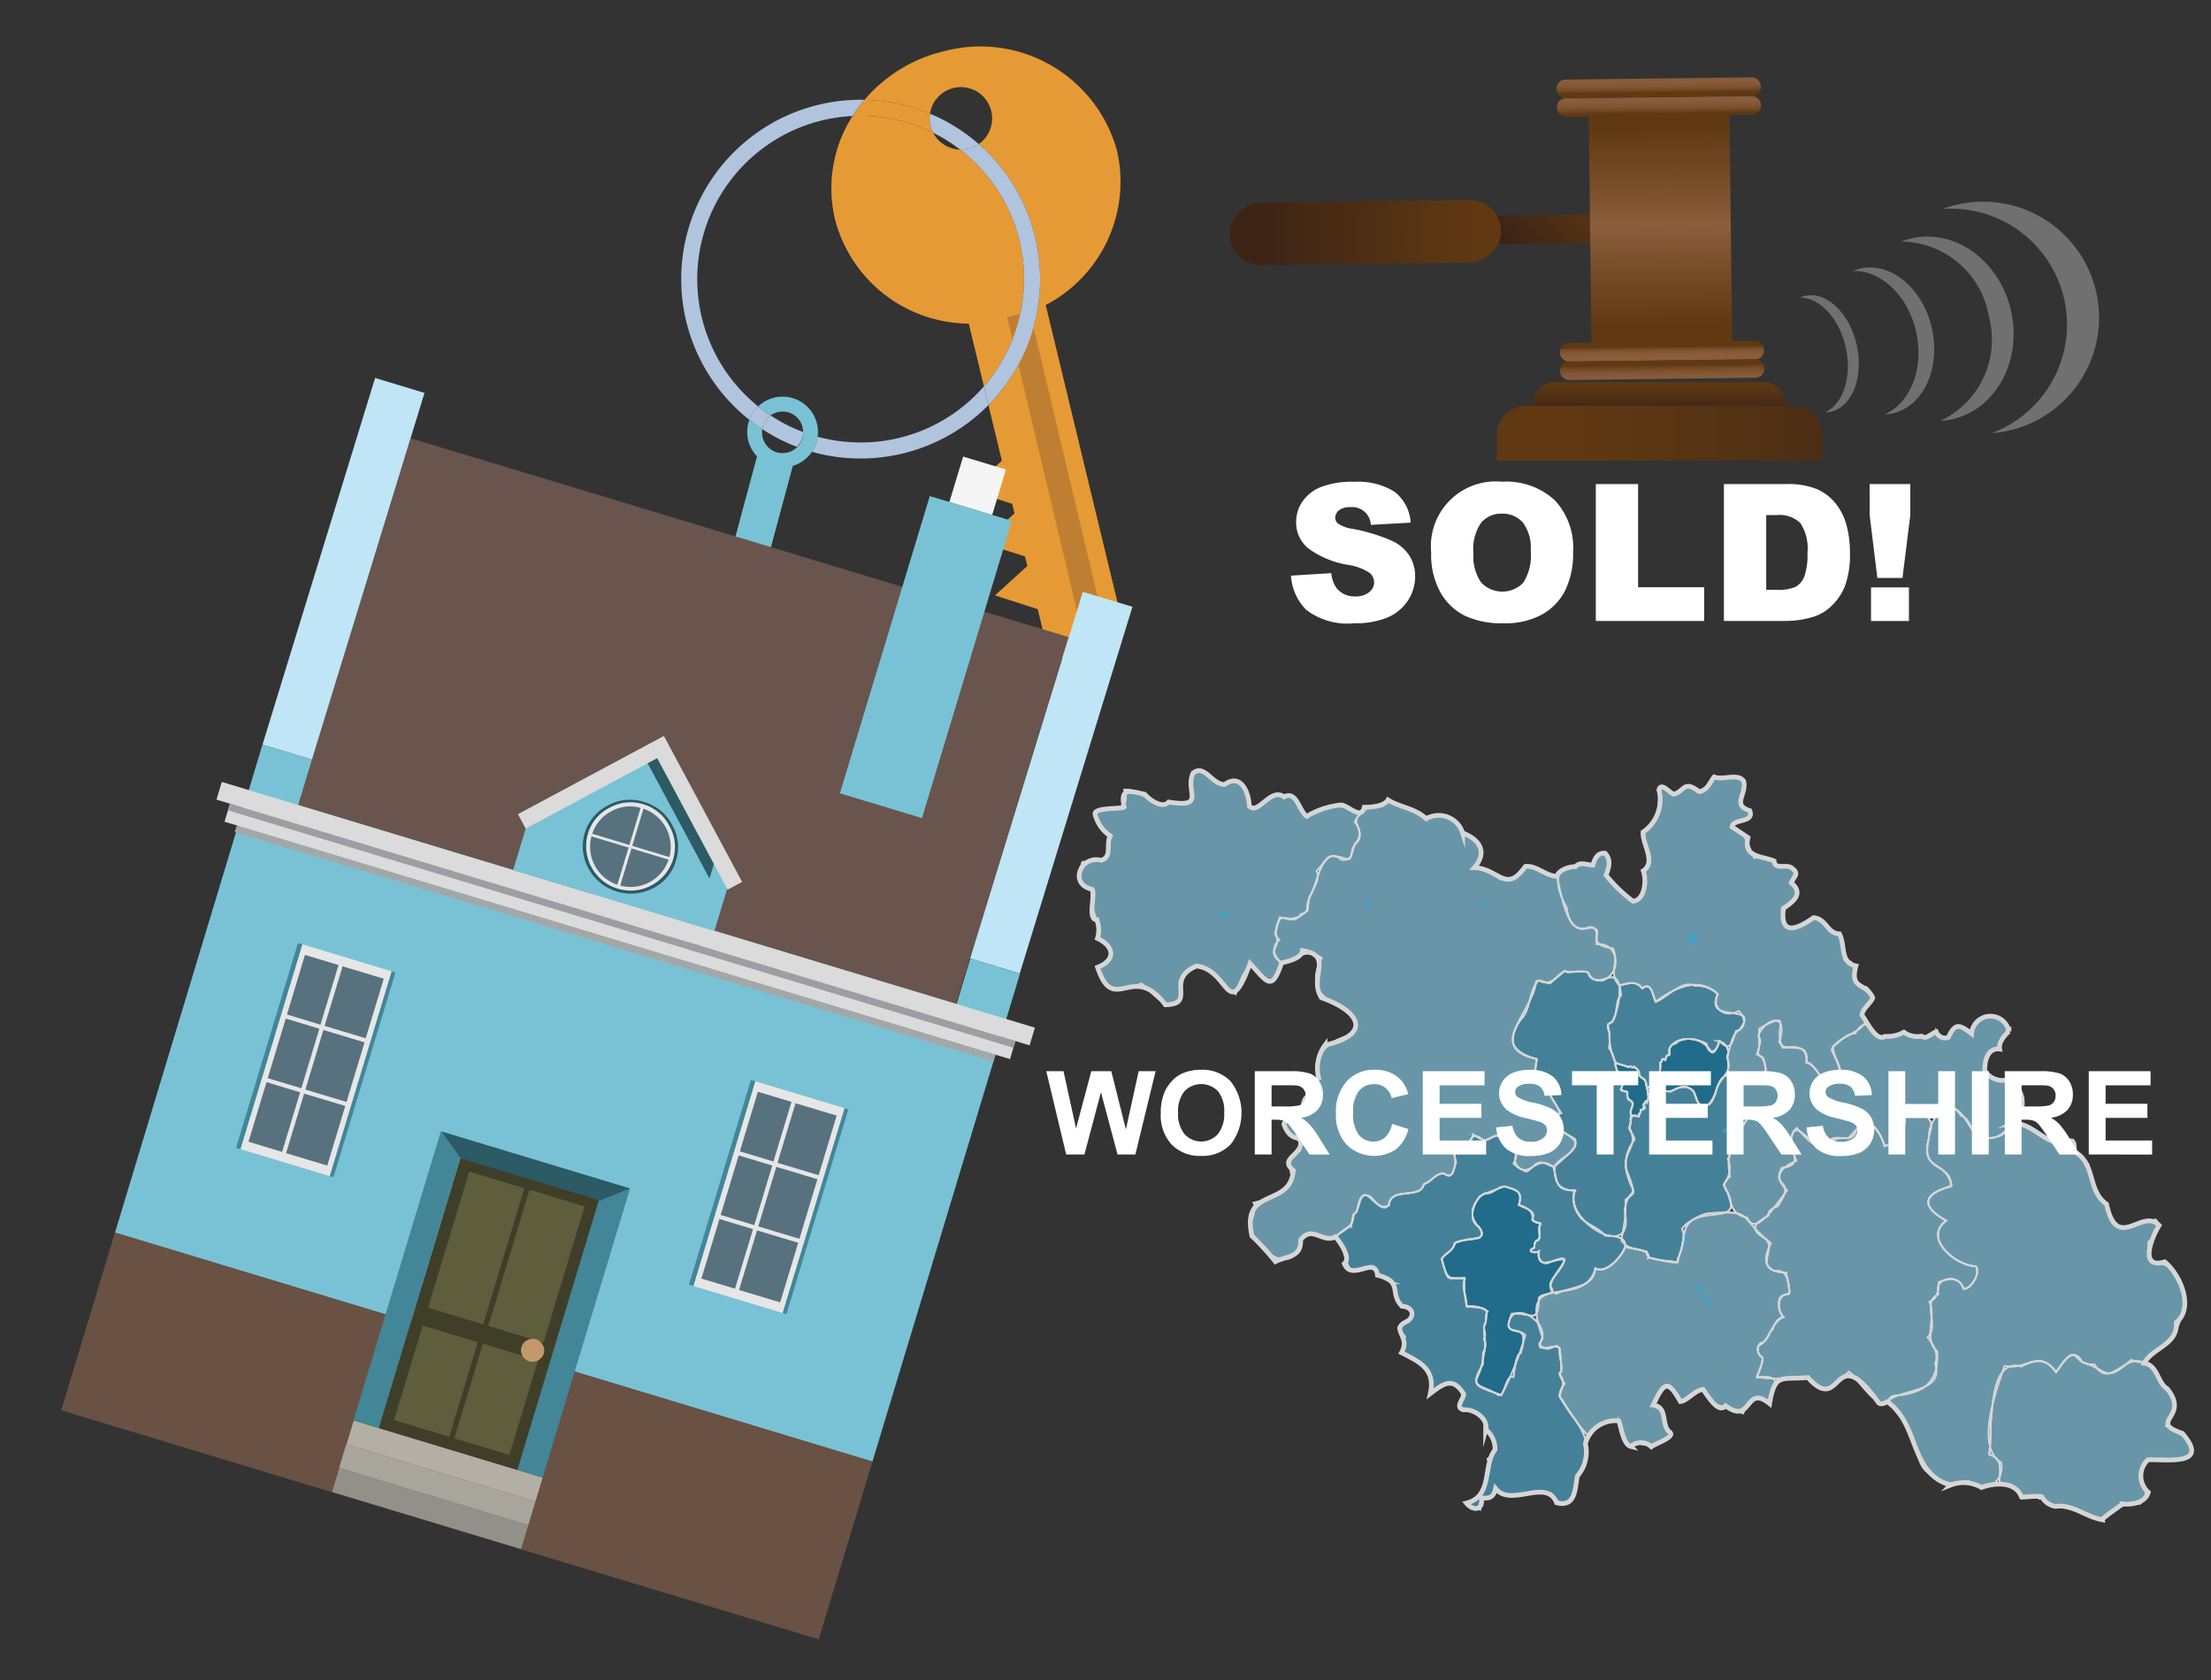 <svg xmlns="http://www.w3.org/2000/svg" xmlns:xlink="http://www.w3.org/1999/xlink" width="125" height="95" viewBox="0 0 125 95"><rect x="0" y="0" width="125" height="95" fill="#333333" stroke="none"/><defs><style>.cls-1{opacity:0.8;}.cls-2{fill:#1b7aa0;}.cls-2,.cls-3,.cls-4,.cls-6,.cls-7{stroke:#fff;stroke-miterlimit:10;}.cls-2,.cls-3,.cls-4,.cls-6{stroke-width:0.096px;}.cls-3{fill:#4995b3;}.cls-4{fill:#76afc6;}.cls-5{fill:#42beee;}.cls-12,.cls-6,.cls-7{fill:none;}.cls-7{stroke-width:0.266px;}.cls-8{isolation:isolate;}.cls-42,.cls-9{fill:#fff;}.cls-10{fill:#e69a35;}.cls-11{fill:#b0c4de;}.cls-13{fill:#79c2d5;}.cls-14{fill:#bf7f32;}.cls-15{fill:#69554e;}.cls-16{fill:#bfe5f6;}.cls-17{fill:#695143;}.cls-18{fill:#f5f5f5;}.cls-19{fill:#428698;}.cls-20{fill:#e6e6e6;}.cls-21{fill:#58717f;}.cls-22{fill:#b3afa4;}.cls-23{fill:#a8a69c;}.cls-24{fill:#929189;}.cls-25{fill:#3f3e28;}.cls-26{fill:#5e5e3c;}.cls-27{fill:#c3996b;}.cls-28{fill:#2c5a65;}.cls-29{fill:#dadbda;}.cls-30{fill:#a4a7a8;}.cls-31{fill:#9c9fa1;}.cls-32{fill:url(#linear-gradient);}.cls-33,.cls-39,.cls-40,.cls-42{fill-rule:evenodd;}.cls-33{fill:url(#linear-gradient-2);}.cls-34{fill:url(#linear-gradient-3);}.cls-35{fill:url(#linear-gradient-4);}.cls-36{fill:url(#linear-gradient-5);}.cls-37{fill:url(#linear-gradient-6);}.cls-38{fill:url(#linear-gradient-7);}.cls-39{fill:url(#linear-gradient-8);}.cls-40{fill:url(#linear-gradient-9);}.cls-41{opacity:0.3;}</style><linearGradient id="linear-gradient" x1="1145.588" y1="-2569.509" x2="1145.588" y2="-2557.286" gradientTransform="translate(-1068.403 2576.361)" gradientUnits="userSpaceOnUse"><stop offset="0" stop-color="#603913"/><stop offset="0.791" stop-color="#442915"/><stop offset="1" stop-color="#3c2415"/></linearGradient><linearGradient id="linear-gradient-2" x1="817.775" y1="971.544" x2="817.775" y2="976.836" gradientTransform="translate(184.008 -1255.469) rotate(44.312)" xlink:href="#linear-gradient"/><linearGradient id="linear-gradient-3" x1="-1567.726" y1="3004.03" x2="-1567.726" y2="3015.048" gradientTransform="translate(1423.377 -2996.758) scale(0.848 1)" gradientUnits="userSpaceOnUse"><stop offset="0" stop-color="#603913"/><stop offset="0.333" stop-color="#7c512d"/><stop offset="0.495" stop-color="#8b5e3c"/><stop offset="1" stop-color="#603913"/></linearGradient><linearGradient id="linear-gradient-4" x1="1137.546" y1="-2161.496" x2="1139.025" y2="-2161.496" gradientTransform="matrix(0, 1, -0.848, 0, -1739.254, -1132.646)" gradientUnits="userSpaceOnUse"><stop offset="0" stop-color="#8b5e3c"/><stop offset="0.513" stop-color="#895c3a"/><stop offset="0.712" stop-color="#825634"/><stop offset="0.856" stop-color="#764c28"/><stop offset="0.974" stop-color="#653d18"/><stop offset="1" stop-color="#603913"/></linearGradient><linearGradient id="linear-gradient-5" x1="1136.623" y1="-2161.496" x2="1137.856" y2="-2161.496" gradientTransform="matrix(0, 1, -0.848, 0, -1739.267, -1132.646)" xlink:href="#linear-gradient-4"/><linearGradient id="linear-gradient-6" x1="1153.183" y1="-2161.496" x2="1152.233" y2="-2161.496" gradientTransform="matrix(0, 1, -0.848, 0, -1739.088, -1132.647)" xlink:href="#linear-gradient-4"/><linearGradient id="linear-gradient-7" x1="1154.772" y1="-2161.496" x2="1153.28" y2="-2161.496" gradientTransform="matrix(0, 1, -0.848, 0, -1739.075, -1132.648)" xlink:href="#linear-gradient-4"/><linearGradient id="linear-gradient-8" x1="93.826" y1="23.419" x2="93.826" y2="21.643" gradientUnits="userSpaceOnUse"><stop offset="0" stop-color="#3c2415"/><stop offset="1" stop-color="#603913"/></linearGradient><linearGradient id="linear-gradient-9" x1="115.343" y1="24.494" x2="89.023" y2="24.494" xlink:href="#linear-gradient-8"/></defs><g id="Layer_1" data-name="Layer 1"><g class="cls-1"><g id="districtpaths"><path id="WR-01_districtpath" data-name="WR-01 districtpath" class="cls-2" d="M92.1,60.35c.131-.2.116.149.273-.041.194.2.256.1.3.454a.554.554,0,0,0,.323.285,3.987,3.987,0,0,1,.168.811.585.585,0,0,1-.037.437c-.15-.1-.094.135-.238.154a.442.442,0,0,1,.089.24c-.082-.033-.087-.03-.1.064-.151-.02-.105.111-.16.215-.115-.01-.01.147-.062.154-.715,0-.436-.242-.337-.723-.159-.2-.416-.32-.307-.623-.773-.225.031-.328-.431-.835C91.233,59.977,91.089,60.01,92.1,60.35Z"/><path id="WR-02_districtpath" data-name="WR-02 districtpath" class="cls-3" d="M92.176,63.247a.651.651,0,0,1-.062.507c0,.237.329.489.294.7a2.359,2.359,0,0,0-.5,1.566c.841,2.12.177.863-.062,2.451.7,3.051-3.553.548-2.8-1.13-.969-.05-1.187-.5-1.151-1.388,1.846-1.586,1.313-1.263-.36-2.569,1.363-.438-.005-1.029,0-1.874-.737-.545-.89-.6-.642-1.613-1.394-.394-1.788-1.022-.912-2.251.584-.542.434-1.733,1.028-2.218.525.4,1.091-.216,1.448-.541.244.2,1.09-.074,1.348.12.57,1.219,1.664-.859,1.849,1.288-.43.341-.064,1.384-.75,1.627a3.674,3.674,0,0,1,.066,1.353c.327.368.314.919.476,1.35.164.28.425.655.185.953,0,.17.29.071.348.161.059.11-.009.325.09.45.378.1.2.38.126.609C92.156,62.935,92.273,63.112,92.176,63.247Z"/><path id="WR-03_districtpath" data-name="WR-03 districtpath" class="cls-3" d="M91,58.387c-.13-.235-.2-.514.145-.584a4.45,4.45,0,0,0,.418-2.067c.454-.134.961-.3,1.282.154.555-.413.591.447.77.758.609-.216,1.487-1.277,2.183-.909a1.8,1.8,0,0,1,1.323.469c-.4.861.447,1.369,1.178.958.388.354.458,1-.151,1.135-.2.58-.264,1.261-.938.578-.086.552-.642.9-.723.147-.732-.389-1.819-.441-2.14.357.187.327-.167.221-.2.563-.27-.182-.092.071-.293.148.106.439-.171.74-.28,1.089-.005.253-.607.445-.5.08-.063-.241-.231-.307-.4-.444.016-.312-.127-.354-.3-.51-.191.179-.1-.139-.305.042-.217-.129-.484-.117-.726-.262A3.247,3.247,0,0,1,91,58.387Z"/><path id="WR-04_districtpath" data-name="WR-04 districtpath" class="cls-2" d="M97.648,59.832c.41.857-.613,1.2-.643,2-.242.362-.446,1-.979.577-.168-.3-.164-.707-.5-.858-.417-.244-.718.041-1.089.16-.219-.011-.449-.024-.678-.045.015.224-.279.175-.418.166-.171-.045-.235.067-.163-.2-.17-.177.047-.153.172-.21.276-.064.263-.5.422-.7.1-.066.117-.549.078-.624.2-.078.024-.328.293-.148.087-.136.009-.309.235-.289.007-.246-.031-.516.247-.62a1.432,1.432,0,0,1,2.132.468c.252.074.368-.487.447-.626A.684.684,0,0,1,97.648,59.832Z"/><path id="WR-05_districtpath" data-name="WR-05 districtpath" class="cls-3" d="M92.98,62.579c-.039-.083-.152-.116-.015-.173.077-.052.03-.2.165-.11a.58.58,0,0,0,.037-.437c.215-.1.365.047.581-.067.026-.265.509-.03.722-.077.378-.218.867-.415,1.257-.026.15.244.158.665.458.8.923.334.672-1.5,1.444-1.678,1.131.176.148,1.24.887,1.574-.121.342-.1.7.276.847-.12.382-.942,1.019-.777,1.366a2.965,2.965,0,0,0-.2,1.935c-.367.268-.439.554-.124.9.838,2-1.488.594-2.6,2.06.294.568-.161,1.39-.258,1.912-.234-.165-1.924-.035-1.723-.624-.456-.136-1.409-.16-1.432-.8a7.835,7.835,0,0,0,.224-2.132c.144-.139.506-.3.443-.551-1.17-2.357.5-2.161-.233-3.54.154-.357-.04-.835.539-.631-.015-.111.136-.217.1-.355.084.005.15-.023.147-.114C93.046,62.755,92.916,62.624,92.98,62.579Z"/><path id="WR-06_districtpath" data-name="WR-06 districtpath" class="cls-4" d="M82.285,65.688c-.019.3-.146,1.089-.651.671-.471-.018-.7.471-1.137.6-.165.907-1.885.11-1.978,1.2-.864.527-1.42-1.818-1.81.366-.251.07-.277.66-.319.854-.24-.018-.719.42-.886.562-.73.385-1.322-.676-1.967.168-.259,1.874-2.029,1.029-2.641-.2-.636-.233.289-1.49-.021-1.891,3.842-.982.977-2.006,2.623-2.945.3-.92-1.141-.778-.828-1.689.385-.156,1.209-.141.9-.754.446-.544.3-1.333.988-1.657-.443-1.425.7-2.194,1.931-2.469,1.007-2.039-3.266-1.222-1.769-4.326-.9-.641-1.357.069-2.258.278-.467-.394-.62-.847-.142-1.32-.387-.188-.026-.989.023-1.269.444.06.912.34,1.2-.187.579-.034.323-.791.54-1.057.408-.649.656-2.924,1.747-2.009.662.084.573-.447.785-.933.419-.171.269-.915-.026-1.185a1.472,1.472,0,0,1,1.6-.926c.2-.654,1.107.163,1.6.152.655.743,1.215.393,1.995.371A2.987,2.987,0,0,1,82.7,47.1c.979.407,1.412,1.06.661,1.964.41.095,1.194.108,1.376.6.26.209.615-.086.9.044.184-.206.573-.884.957-.732a3.972,3.972,0,0,0,1.432.58c.206.758.515,3.185,1.551,2.953.765-.339.725.345.689.882,1.294-.124,1.463,1.7.306,2.063-.342,0-.7-.073-.775-.443-.134-.142-1.034-.035-1.209-.04-.113-.277-.876.617-.977.64-.167-.011-.638-.274-.769-.092-.208,1.744-2.855,3.746.024,4.358.039.448-.408,1.377.42,1.349a16.765,16.765,0,0,0,.979,1.721c-1.453.453.182,1.084.774,1.457.271.765-.892,1.03-1.151,1.553-.2.068-.62-.311-.888-.2-.249.027-.532.519-.745.493-.643-.282-.7-.549-.509-1.18-1.76-1.894-1.06.141-2.465-.927C82.966,65.575,81.974,64.165,82.285,65.688Z"/><path id="WR-07_districtpath" data-name="WR-07 districtpath" class="cls-4" d="M110.108,62.563c-1.2,1.372-1.116.034-2.476.3a1.578,1.578,0,0,1-1.085,1.947c-.5-1.475-1.073-1.679-2.034-.438-1.71-.167-1.152,1.45-2.93-.583-.544.447-.248,1.324-.012,1.853-.861.36-1.382.858-.527,1.673-.422.473-1.773,2.761-2.263,1.545-1.114-.2-.8-1.082-1.345-1.859a1.44,1.44,0,0,0,.25-1.468c.293-.49.175-1.173.6-1.512.188-.348.787-.847.138-1.063.183-.627-.455-1.023-.109-1.778,1.155.309,1.825-.126,1.343-1.389-.672-.156.131-.832-.262-1.221.43-1.023,1.751-1.392,1.2.359.406.731,1.7-.23,1.543,1.147.334-.042.822.871.982,1.076,1.616-.045.51-1.165.5-1.984.407-.234.732-.747,1.251-.721.577-.954.867-.375,1.375.254.43-.164,1-.047,1.395-.337a1.315,1.315,0,0,0,1.005.226c.191.211.655-.165.827-.245a.546.546,0,0,0,.682.321c.344-.828.693-.724,1.313-.215.131-.7.755-1.376,1.482-.842,1.121.351.127,1.019.106,1.706-.745-.11-.984.963-.7,1.465.83.371,2.191.488,2.033,1.776-.592.774-1.011,1.92-2.125,1.806C111.279,64.336,111.216,62.648,110.108,62.563Z"/><path id="WR-08_districtpath" data-name="WR-08 districtpath" class="cls-4" d="M94,78.454c-.12.394-.952,1.137-.054,1.221.2.461.08,1.139.578,1.449a1.911,1.911,0,0,1-1.974.47c-.718.664-.889-.834-1.035-1.246a1.749,1.749,0,0,0-1.713.87,14.316,14.316,0,0,1-1.648-2.272c.156-.454.364-.844-.006-1.257.334-.35-.1-.995.047-1.417-.254-.424-1.637.492-.981-.615-1.532-4.1,2.28-1.455,2.986-3.938.6.356,1.524-.689,1.68-1.223.255.142,1.463.106,1.309.632.071-.06,1.941.534,1.652.079.64-1.333-.107-2.053,1.684-2.589,2.731-.218,1.7.187,3.6,1.677-.279.6-.541,1.245.217,1.576.77-.125.757.7.837,1.235-.147.126-.487.11-.568.324a1.135,1.135,0,0,0,.218,1.045c-.335.045-.52.417-.6.7-.253.108-.286.754-.674.753a.5.5,0,0,0,.041.793c.21.092-.257,1.021-.266,1.148,1.534-.142.984.48.714,1.51-.732-.626-1.162-.234-1.5.542-.8-.41-1.691-.239-2.166-1.159-.13-.437-.972.214-1.1.462C94.629,79.582,94.616,77.787,94,78.454Z"/><path id="WR-09_districtpath" data-name="WR-09 districtpath" class="cls-4" d="M89.07,49.012c.291-.306.643-.1,1-.093.111-.328.249-.745.689-.67.363.409.2.794.049,1.242a8.255,8.255,0,0,0,1.528,1.473c.667-.064.768-1.177.578-1.721.748-.507-.063-1.5-.015-2.189,1.067-.443.763-1.7,1.029-2.562,1.383,1.056.862-.663,2.126.268.48-.014.639-.577.865-.827.512.226,1.5-.317,1.708.372-.024.739-.607,1.2.3,1.534.288.727-.969.436-1,.923.851.3.861,1.093,1.256,1.756.4-.107,1.143-.075,1.23.449,1.948-.026.424.689,1.219,1.448.093.4-.479.7-.754.878-.386,1.58.736,1.3,1.649.594.37.094.859.317.895.767.827-.014.83.993.843,1.611,1.134.109.1,1.742,1.258,1.555.875.832-.641,1.13-.05,1.962-.438.745-1.561.809-1.91,1.573.052.283.832,1.367.315,1.6-.97.6-1.024-.668-1.749-.88.05-.972-.6-.883-1.34-.834-.576-1.012.662-2.223-1.315-1.081-.1.48.1.969-.14,1.462.434.095.5.735.488,1.1-.339,1-1.477.462-2.2.088a2.011,2.011,0,0,0,.019-1.077c.139-.36.3-1.352.687-1.475,1.281-1.693-2-.217-1.218-2.053-1.123-1.033-2.461-.317-3.506.44-.164-.325-.227-1.163-.77-.758-.312-.457-.836-.293-1.282-.154-.661-.75.008-1.159-.359-2.094-1.78-.294-.3-1-1.228-1.189-.906.252-1.281-.249-1.391-1.112C88.119,50.516,87.558,48.939,89.07,49.012Z"/><path id="WR-10_districtpath" data-name="WR-10 districtpath" class="cls-4" d="M100.992,71.979c-2.143-.138-.328-1.433-1.291-2-.884-.565-.39-.85.289-1.244-.074-.28.294-.444.507-.523,1.128-1.635-.375-.948.236-2.169,1.438-.157.217-1.155.641-2.008.369-.706,1.739,1.885,2.117.419.272-.283,1.088.111,1.343-.3.543-1.357,1.481-.235,1.714.662a1.576,1.576,0,0,0,1.084-1.947c.55-.137,1.606.093,1.564.888-.8,2.783.693,1.546,1.15,3.286-1.515.5-1.885,1.088-.313,1.985-1.339.99.558,2.564,1.674,2.575.308.4-.324,1.358-.7,1.271-.229-.886-1.734-.656-1.409.314-.991.431.092,1.769-.617,2.437.3.34.671.994.425,1.464.548,1.731-1.987,1.414-2.709,2.183-.463.618-1.849-1.565-2.171-1.7-.837.75-1.395,1.606-2.317.338a14.386,14.386,0,0,1-2.879-.031c.046-.165.446-1.029.266-1.148-.221-.1-.222-.414-.2-.623.726-.328.716-1.354,1.438-1.624-.362-.315-.409-1.286.248-1.3C101.318,73.195,100.961,72.052,100.992,71.979Z"/><path id="WR-11_districtpath" data-name="WR-11 districtpath" class="cls-4" d="M123.416,72.8c.334.993-.439,3.211-1.461,3.558-.72.222-.466.99-1.464.54-1.473,1.359-1.319.567-2.768.133-.523-.983-1.079.048-1.48.565-.925-1.339-1.7-.074-2.913-.35-.491,1.419-1.656,4.578-.18,5.469.154,1.267-.988,1.729-2.005,1.052a1.817,1.817,0,0,1-1.884-.367c-.97-.327-.811-1.784-1.312-2.52-.107-.655-2.037-1.935-.622-1.975,1.634-.194,2.3-.9,2.183-2.5-.793-.694-.022-1.848-.427-2.793.491-.226.5-.644.533-1.109.557-.242,1.163-.312,1.386.367.384.088,1.01-.875.7-1.27-1.118-.013-3.012-1.586-1.674-2.576-1.431-.784-1.334-1.545.256-1.921.14-1.371-1.824-.8-1.228-2.727-.1-.909,1.05-2.567,1.809-1.288.639.15.588,1.44,1.391,1.276.46-.018,1.211-.086,1.225-.691,1.365-.616,2.3,1.53,3.71.8-.059.53.477,1.092.882,1.383a3.289,3.289,0,0,0,1.019,2.241c.469,1.958,1.272,1.2,2.78.873.439.432-.124.968-.424,1.287C121.55,72.383,122.41,70.433,123.416,72.8Z"/><path id="WR-12_districtpath" data-name="WR-12 districtpath" class="cls-4" d="M112.547,80.506c.128-1.1.138-3.667,1.718-3.233.759-.392,1.338-.548,1.978.323,1.32-1.988.848-.312,2.161-.447.9,1.489,1.748-.726,2.818-.061.768.107.757,1.134,1.289,1.428.612.982.549,1.1-.053,2.114,2.686,1.343,1.293,2.209-1.027,1.925-1.088,1.062.523,1.6-.448,2.476a2.5,2.5,0,0,0-2.133.916,17.28,17.28,0,0,0-3.159-.937c-.124-.57-1.019-.343-1.406-.341a1.3,1.3,0,0,0-1.239-.754c-.033-.594.29-1.425-.591-1.662A11.491,11.491,0,0,0,112.547,80.506Z"/><path id="WR-13_districtpath" data-name="WR-13 districtpath" class="cls-3" d="M78.518,68.156c.1-1.086,1.812-.3,1.98-1.2.438-.126.663-.619,1.135-.6.557.391.526-.284.686-.627-.151-.559-.178-1.13.571-.77.276-.575.372-1.043,1-.433.4-.173,1.189-.676,1.272.119.517.247.717.612.409,1.142.985,1.066,1.176-.61,2.248.2.234.814.094,1.343,1.2,1.322a1.636,1.636,0,0,0,.165,1.278c.32.635,1.113.747,1.546,1.273.4.05,1.206,0,1.149.632-.147.535-1.1,1.58-1.689,1.227-.085,1.137-1.406,1.036-2.2,1.436-1.343-.406,1.951-2.774-.471-1.726-.38.1-.613-.345-.514-.67-.239.13-.741,0-.274-.2.032-.1-.007-.406.244-.446.183-.2-.069-.568.089-.8.121-.262-.421-.121-.449-.368.29-.5-.433-.591-.747-.808.244-.778-.148-.857-.81-1.045-.413.152-1.031.369-1.391.553-1.21,1.519.639,1.794-.049,2.374a4.069,4.069,0,0,0-1.378.286c-.069.435-.558.586-.731.885.448,1.611.291.892,1.311,1.134-.231.555.138,1.032.092,1.514.317.135.731.006,1.057.213.181.075.017.557.015.764-.264.51.22,1.191-.142,1.67.047,1.8-1.389,1.619,1.037,2.392a17.4,17.4,0,0,0,1.349-3.37c-.234-.324-.847-.12-.958-.537.136-1.69,2.628-.075,1.752,1.022.761.958,1.214-1.113,1.25,1.573-.267.095.137.548.174.691-.168.207-.423.7-.128.888.8,1.437,1.762,1.973,1.267,3.817-.74.629-.534,3.277-1.921,1.473-1.024-.2-2.3.561-3.117-.258-.117.875-1.012.155-.866,1.186-1.368-.335-.559-.326-.022-.786.193-.608.773-1.38.443-2.072a1.034,1.034,0,0,0,.4-1.034c-.173-.274-.639-.614-.476-.975-.291-.671-1.052-.669-1.558-.969.735-1.327-.838-1.689-1.606-.719.489-2.553-2.214-1.293-1.423-3.231-.109-.12-.443-.353-.362-.55,1.946-1.282-.422-.556-.246-2.467a1.993,1.993,0,0,1-1.217-.968c-1.967.955-1.144-.636-2.107-1.652.422-.389,1.076-.578,1-1.248.462-.225.2-1.364.946-1.044C77.716,67.881,78.131,68.551,78.518,68.156Z"/><path id="WR-14_districtpath" data-name="WR-14 districtpath" class="cls-2" d="M83.605,69.366c-.717-.391-.238-1.682.391-1.9.345.1.745-.408,1.061-.373.661.2,1.056.247.809,1.046,1.317.407.334.929,1.219,1.037-.154.3.05.693-.111.941-.26.05-.2.332-.244.446-.472.208.041.325.274.2-.171,1.13.9.388,1.419.448.074.406-.844,1.115-.778,1.513.441.56-.457.354-.648.676-.023,1.571-.414.784-1.525.891-.745,1.767,1.2.046.5,2.22-.3.094-.353,1.118-.414,1.354-.43-.186-.464,1.127-.841,1.023-1.014-.659-1.726-.308-.88-1.743-.041-.466.256-1,.054-1.45.174-.194-.029-.509.011-.733.218-.239.007-.559.2-.8a1.585,1.585,0,0,0-1.17-.277,5.744,5.744,0,0,1-.141-1.623c-1.008.084-.988.017-1.279-1.077.172-.3.659-.459.731-.885C82.737,69.942,84.308,70.306,83.605,69.366Z"/><path id="WR-15_districtpath" data-name="WR-15 districtpath" class="cls-4" d="M61.745,50.288c-.854-.079-.743-.948-.55-1.547.916-.011,1.729-.136,1.46-1.229.282-.344-.448-.652-.579-.97-.646-1.548,2.083-.034,1.486-1.877.89-.129,1.818,1.171,2.515.683,2.19.361.881-.631,1.379-1.635.657-.536,1.069.665,1.788.638.956-.635,1.322.435,1.389,1.218.5.572,1.192-1.093,1.965-.512.714-.37.837.784,1.281,1.1a2.6,2.6,0,0,1,3.049-.136c-.554.438-.021.68-.066,1.177-.015.341-.321.54-.394.854-.105.215-.018.661-.4.5-1.084-.312-.848-.114-1.635.7.356.535-.7,1.548-.5,2.215C72.659,52.664,72.4,51,72.09,52.835c.494.586-.64.922.37,1.614-1.086,3.155-1.341-2.194-2.6,1.766-1.308-.7-1.728-2.739-3.188-.687.147.377.251,1.443-.429,1.223-.333.351-1.479-1.015-1.711-1.131-1.2.446-2.085.614-2.47-.931,1.112-.391.876-1.171-.009-1.626C62.258,52.227,61.506,51.235,61.745,50.288Z"/></g><g class="cls-1"><path class="cls-5" d="M69.437,51.78l-.1-.053c.526-.194-.595-.221-.455-.028.22.073.52.218.738.292A.591.591,0,0,0,69.437,51.78Z"/><path class="cls-5" d="M97.66,63.9c-.1-.21-.294-.015-.291.139C97.481,64.027,97.773,64.1,97.66,63.9Z"/><path class="cls-5" d="M101.529,49.378c.18.153-.059-.126-.054-.074Z"/><path class="cls-5" d="M97.627,78.546c-.193-.135-.218.344,0,.244A.21.21,0,0,0,97.627,78.546Z"/><path class="cls-5" d="M83.868,51.12c-.6-.3-.156.193.066.3C84.181,51.524,84.062,51.178,83.868,51.12Z"/><path class="cls-5" d="M77.38,50.91c-.249-.435-.316.075-.139.3C77.493,51.356,77.543,51.06,77.38,50.91Z"/><path class="cls-5" d="M88.263,50.517c-.114-.048-.614-.1-.3.044.389.071.354.137.164.414C88.386,51.086,88.7,50.667,88.263,50.517Z"/><path class="cls-5" d="M83.467,77.828c-.138-.005-.223.227-.064.256A.133.133,0,0,0,83.467,77.828Z"/><path class="cls-5" d="M96.7,73.574c-.111-.256-.549-.157-.387-.527.124-.422-.644-.552-.639-.108.391-.091.535-.253.464.36.073.2.275.222.433.307C96.654,74.074,96.923,74.005,96.7,73.574Z"/><path class="cls-5" d="M95.4,70.006c-.054-.482-.294.194-.226.383C95.371,70.478,95.532,70.18,95.4,70.006Z"/><path class="cls-5" d="M95.8,53.342c.354-.445.105-.744-.369-.413C95.234,53.185,95.514,53.571,95.8,53.342Z"/></g><g id="districtpaths-2" data-name="districtpaths"><path id="WR-01_districtpath-2" data-name="WR-01 districtpath" class="cls-6" d="M92.1,60.35c.131-.2.116.149.273-.041.194.2.256.1.3.454a.554.554,0,0,0,.323.285,3.987,3.987,0,0,1,.168.811.585.585,0,0,1-.037.437c-.15-.1-.094.135-.238.154a.442.442,0,0,1,.089.24c-.082-.033-.087-.03-.1.064-.151-.02-.105.111-.16.215-.115-.01-.01.147-.062.154-.715,0-.436-.242-.337-.723-.159-.2-.416-.32-.307-.623-.773-.225.031-.328-.431-.835C91.233,59.977,91.089,60.01,92.1,60.35Z"/><path id="WR-02_districtpath-2" data-name="WR-02 districtpath" class="cls-6" d="M92.176,63.247a.651.651,0,0,1-.062.507c0,.237.329.489.294.7a2.359,2.359,0,0,0-.5,1.566c.841,2.12.177.863-.062,2.451.7,3.051-3.553.548-2.8-1.13-.969-.05-1.187-.5-1.151-1.388,1.846-1.586,1.313-1.263-.36-2.569,1.363-.438-.005-1.029,0-1.874-.737-.545-.89-.6-.642-1.613-1.394-.394-1.788-1.022-.912-2.251.584-.542.434-1.733,1.028-2.218.525.4,1.091-.216,1.448-.541.244.2,1.09-.074,1.348.12.57,1.219,1.664-.859,1.849,1.288-.43.341-.064,1.384-.75,1.627a3.674,3.674,0,0,1,.066,1.353c.327.368.314.919.476,1.35.164.28.425.655.185.953,0,.17.29.071.348.161.059.11-.009.325.09.45.378.1.2.38.126.609C92.156,62.935,92.273,63.112,92.176,63.247Z"/><path id="WR-03_districtpath-2" data-name="WR-03 districtpath" class="cls-6" d="M91,58.387c-.13-.235-.2-.514.145-.584a4.45,4.45,0,0,0,.418-2.067c.454-.134.961-.3,1.282.154.555-.413.591.447.77.758.609-.216,1.487-1.277,2.183-.909a1.8,1.8,0,0,1,1.323.469c-.4.861.447,1.369,1.178.958.388.354.458,1-.151,1.135-.2.58-.264,1.261-.938.578-.086.552-.642.9-.723.147-.732-.389-1.819-.441-2.14.357.187.327-.167.221-.2.563-.27-.182-.092.071-.293.148.106.439-.171.74-.28,1.089-.005.253-.607.445-.5.08-.063-.241-.231-.307-.4-.444.016-.312-.127-.354-.3-.51-.191.179-.1-.139-.305.042-.217-.129-.484-.117-.726-.262A3.247,3.247,0,0,1,91,58.387Z"/><path id="WR-04_districtpath-2" data-name="WR-04 districtpath" class="cls-6" d="M97.648,59.832c.41.857-.613,1.2-.643,2-.242.362-.446,1-.979.577-.168-.3-.164-.707-.5-.858-.417-.244-.718.041-1.089.16-.219-.011-.449-.024-.678-.045.015.224-.279.175-.418.166-.171-.045-.235.067-.163-.2-.17-.177.047-.153.172-.21.276-.064.263-.5.422-.7.1-.066.117-.549.078-.624.2-.078.024-.328.293-.148.087-.136.009-.309.235-.289.007-.246-.031-.516.247-.62a1.432,1.432,0,0,1,2.132.468c.252.074.368-.487.447-.626A.684.684,0,0,1,97.648,59.832Z"/><path id="WR-05_districtpath-2" data-name="WR-05 districtpath" class="cls-6" d="M92.98,62.579c-.039-.083-.152-.116-.015-.173.077-.052.03-.2.165-.11a.58.58,0,0,0,.037-.437c.215-.1.365.047.581-.067.026-.265.509-.03.722-.077.378-.218.867-.415,1.257-.026.15.244.158.665.458.8.923.334.672-1.5,1.444-1.678,1.131.176.148,1.24.887,1.574-.121.342-.1.7.276.847-.12.382-.942,1.019-.777,1.366a2.965,2.965,0,0,0-.2,1.935c-.367.268-.439.554-.124.9.838,2-1.488.594-2.6,2.06.294.568-.161,1.39-.258,1.912-.234-.165-1.924-.035-1.723-.624-.456-.136-1.409-.16-1.432-.8a7.835,7.835,0,0,0,.224-2.132c.144-.139.506-.3.443-.551-1.17-2.357.5-2.161-.233-3.54.154-.357-.04-.835.539-.631-.015-.111.136-.217.1-.355.084.005.15-.023.147-.114C93.046,62.755,92.916,62.624,92.98,62.579Z"/><path id="WR-06_districtpath-2" data-name="WR-06 districtpath" class="cls-6" d="M82.285,65.688c-.019.3-.146,1.089-.651.671-.471-.018-.7.471-1.137.6-.165.907-1.885.11-1.978,1.2-.864.527-1.42-1.818-1.81.366-.251.07-.277.66-.319.854-.24-.018-.719.42-.886.562-.73.385-1.322-.676-1.967.168-.259,1.874-2.029,1.029-2.641-.2-.636-.233.289-1.49-.021-1.891,3.842-.982.977-2.006,2.623-2.945.3-.92-1.141-.778-.828-1.689.385-.156,1.209-.141.9-.754.446-.544.3-1.333.988-1.657-.443-1.425.7-2.194,1.931-2.469,1.007-2.039-3.266-1.222-1.769-4.326-.9-.641-1.357.069-2.258.278-.467-.394-.62-.847-.142-1.32-.387-.188-.026-.989.023-1.269.444.06.912.34,1.2-.187.579-.034.323-.791.54-1.057.408-.649.656-2.924,1.747-2.009.662.084.573-.447.785-.933.419-.171.269-.915-.026-1.185a1.472,1.472,0,0,1,1.6-.926c.2-.654,1.107.163,1.6.152.655.743,1.215.393,1.995.371A2.987,2.987,0,0,1,82.7,47.1c.979.407,1.412,1.06.661,1.964.41.095,1.194.108,1.376.6.26.209.615-.086.9.044.184-.206.573-.884.957-.732a3.972,3.972,0,0,0,1.432.58c.206.758.515,3.185,1.551,2.953.765-.339.725.345.689.882,1.294-.124,1.463,1.7.306,2.063-.342,0-.7-.073-.775-.443-.134-.142-1.034-.035-1.209-.04-.113-.277-.876.617-.977.64-.167-.011-.638-.274-.769-.092-.208,1.744-2.855,3.746.024,4.358.039.448-.408,1.377.42,1.349a16.765,16.765,0,0,0,.979,1.721c-1.453.453.182,1.084.774,1.457.271.765-.892,1.03-1.151,1.553-.2.068-.62-.311-.888-.2-.249.027-.532.519-.745.493-.643-.282-.7-.549-.509-1.18-1.76-1.894-1.06.141-2.465-.927C82.966,65.575,81.974,64.165,82.285,65.688Z"/><path id="WR-07_districtpath-2" data-name="WR-07 districtpath" class="cls-6" d="M110.108,62.563c-1.2,1.372-1.116.034-2.476.3a1.578,1.578,0,0,1-1.085,1.947c-.5-1.475-1.073-1.679-2.034-.438-1.71-.167-1.152,1.45-2.93-.583-.544.447-.248,1.324-.012,1.853-.861.36-1.382.858-.527,1.673-.422.473-1.773,2.761-2.263,1.545-1.114-.2-.8-1.082-1.345-1.859a1.44,1.44,0,0,0,.25-1.468c.293-.49.175-1.173.6-1.512.188-.348.787-.847.138-1.063.183-.627-.455-1.023-.109-1.778,1.155.309,1.825-.126,1.343-1.389-.672-.156.131-.832-.262-1.221.43-1.023,1.751-1.392,1.2.359.406.731,1.7-.23,1.543,1.147.334-.042.822.871.982,1.076,1.616-.045.51-1.165.5-1.984.407-.234.732-.747,1.251-.721.577-.954.867-.375,1.375.254.43-.164,1-.047,1.395-.337a1.315,1.315,0,0,0,1.005.226c.191.211.655-.165.827-.245a.546.546,0,0,0,.682.321c.344-.828.693-.724,1.313-.215.131-.7.755-1.376,1.482-.842,1.121.351.127,1.019.106,1.706-.745-.11-.984.963-.7,1.465.83.371,2.191.488,2.033,1.776-.592.774-1.011,1.92-2.125,1.806C111.279,64.336,111.216,62.648,110.108,62.563Z"/><path id="WR-08_districtpath-2" data-name="WR-08 districtpath" class="cls-6" d="M94,78.454c-.12.394-.952,1.137-.054,1.221.2.461.08,1.139.578,1.449a1.911,1.911,0,0,1-1.974.47c-.718.664-.889-.834-1.035-1.246a1.749,1.749,0,0,0-1.713.87,14.316,14.316,0,0,1-1.648-2.272c.156-.454.364-.844-.006-1.257.334-.35-.1-.995.047-1.417-.254-.424-1.637.492-.981-.615-1.532-4.1,2.28-1.455,2.986-3.938.6.356,1.524-.689,1.68-1.223.255.142,1.463.106,1.309.632.071-.06,1.941.534,1.652.079.64-1.333-.107-2.053,1.684-2.589,2.731-.218,1.7.187,3.6,1.677-.279.6-.541,1.245.217,1.576.77-.125.757.7.837,1.235-.147.126-.487.11-.568.324a1.135,1.135,0,0,0,.218,1.045c-.335.045-.52.417-.6.7-.253.108-.286.754-.674.753a.5.5,0,0,0,.041.793c.21.092-.257,1.021-.266,1.148,1.534-.142.984.48.714,1.51-.732-.626-1.162-.234-1.5.542-.8-.41-1.691-.239-2.166-1.159-.13-.437-.972.214-1.1.462C94.629,79.582,94.616,77.787,94,78.454Z"/><path id="WR-09_districtpath-2" data-name="WR-09 districtpath" class="cls-6" d="M89.07,49.012c.291-.306.643-.1,1-.093.111-.328.249-.745.689-.67.363.409.2.794.049,1.242a8.255,8.255,0,0,0,1.528,1.473c.667-.064.768-1.177.578-1.721.748-.507-.063-1.5-.015-2.189,1.067-.443.763-1.7,1.029-2.562,1.383,1.056.862-.663,2.126.268.48-.014.639-.577.865-.827.512.226,1.5-.317,1.708.372-.024.739-.607,1.2.3,1.534.288.727-.969.436-1,.923.851.3.861,1.093,1.256,1.756.4-.107,1.143-.075,1.23.449,1.948-.026.424.689,1.219,1.448.093.4-.479.7-.754.878-.386,1.58.736,1.3,1.649.594.37.094.859.317.895.767.827-.014.83.993.843,1.611,1.134.109.1,1.742,1.258,1.555.875.832-.641,1.13-.05,1.962-.438.745-1.561.809-1.91,1.573.052.283.832,1.367.315,1.6-.97.6-1.024-.668-1.749-.88.05-.972-.6-.883-1.34-.834-.576-1.012.662-2.223-1.315-1.081-.1.48.1.969-.14,1.462.434.095.5.735.488,1.1-.339,1-1.477.462-2.2.088a2.011,2.011,0,0,0,.019-1.077c.139-.36.3-1.352.687-1.475,1.281-1.693-2-.217-1.218-2.053-1.123-1.033-2.461-.317-3.506.44-.164-.325-.227-1.163-.77-.758-.312-.457-.836-.293-1.282-.154-.661-.75.008-1.159-.359-2.094-1.78-.294-.3-1-1.228-1.189-.906.252-1.281-.249-1.391-1.112C88.119,50.516,87.558,48.939,89.07,49.012Z"/><path id="WR-10_districtpath-2" data-name="WR-10 districtpath" class="cls-6" d="M100.992,71.979c-2.143-.138-.328-1.433-1.291-2-.884-.565-.39-.85.289-1.244-.074-.28.294-.444.507-.523,1.128-1.635-.375-.948.236-2.169,1.438-.157.217-1.155.641-2.008.369-.706,1.739,1.885,2.117.419.272-.283,1.088.111,1.343-.3.543-1.357,1.481-.235,1.714.662a1.576,1.576,0,0,0,1.084-1.947c.55-.137,1.606.093,1.564.888-.8,2.783.693,1.546,1.15,3.286-1.515.5-1.885,1.088-.313,1.985-1.339.99.558,2.564,1.674,2.575.308.4-.324,1.358-.7,1.271-.229-.886-1.734-.656-1.409.314-.991.431.092,1.769-.617,2.437.3.34.671.994.425,1.464.548,1.731-1.987,1.414-2.709,2.183-.463.618-1.849-1.565-2.171-1.7-.837.75-1.395,1.606-2.317.338a14.386,14.386,0,0,1-2.879-.031c.046-.165.446-1.029.266-1.148-.221-.1-.222-.414-.2-.623.726-.328.716-1.354,1.438-1.624-.362-.315-.409-1.286.248-1.3C101.318,73.195,100.961,72.052,100.992,71.979Z"/><path id="WR-11_districtpath-2" data-name="WR-11 districtpath" class="cls-6" d="M123.416,72.8c.334.993-.439,3.211-1.461,3.558-.72.222-.466.99-1.464.54-1.473,1.359-1.319.567-2.768.133-.523-.983-1.079.048-1.48.565-.925-1.339-1.7-.074-2.913-.35-.491,1.419-1.656,4.578-.18,5.469.154,1.267-.988,1.729-2.005,1.052a1.817,1.817,0,0,1-1.884-.367c-.97-.327-.811-1.784-1.312-2.52-.107-.655-2.037-1.935-.622-1.975,1.634-.194,2.3-.9,2.183-2.5-.793-.694-.022-1.848-.427-2.793.491-.226.5-.644.533-1.109.557-.242,1.163-.312,1.386.367.384.088,1.01-.875.7-1.27-1.118-.013-3.012-1.586-1.674-2.576-1.431-.784-1.334-1.545.256-1.921.14-1.371-1.824-.8-1.228-2.727-.1-.909,1.05-2.567,1.809-1.288.639.15.588,1.44,1.391,1.276.46-.018,1.211-.086,1.225-.691,1.365-.616,2.3,1.53,3.71.8-.059.53.477,1.092.882,1.383a3.289,3.289,0,0,0,1.019,2.241c.469,1.958,1.272,1.2,2.78.873.439.432-.124.968-.424,1.287C121.55,72.383,122.41,70.433,123.416,72.8Z"/><path id="WR-12_districtpath-2" data-name="WR-12 districtpath" class="cls-6" d="M112.547,80.506c.128-1.1.138-3.667,1.718-3.233.759-.392,1.338-.548,1.978.323,1.32-1.988.848-.312,2.161-.447.9,1.489,1.748-.726,2.818-.061.768.107.757,1.134,1.289,1.428.612.982.549,1.1-.053,2.114,2.686,1.343,1.293,2.209-1.027,1.925-1.088,1.062.523,1.6-.448,2.476a2.5,2.5,0,0,0-2.133.916,17.28,17.28,0,0,0-3.159-.937c-.124-.57-1.019-.343-1.406-.341a1.3,1.3,0,0,0-1.239-.754c-.033-.594.29-1.425-.591-1.662A11.491,11.491,0,0,0,112.547,80.506Z"/><path id="WR-13_districtpath-2" data-name="WR-13 districtpath" class="cls-6" d="M78.518,68.156c.1-1.086,1.812-.3,1.98-1.2.438-.126.663-.619,1.135-.6.557.391.526-.284.686-.627-.151-.559-.178-1.13.571-.77.276-.575.372-1.043,1-.433.4-.173,1.189-.676,1.272.119.517.247.717.612.409,1.142.985,1.066,1.176-.61,2.248.2.234.814.094,1.343,1.2,1.322a1.636,1.636,0,0,0,.165,1.278c.32.635,1.113.747,1.546,1.273.4.05,1.206,0,1.149.632-.147.535-1.1,1.58-1.689,1.227-.085,1.137-1.406,1.036-2.2,1.436-1.343-.406,1.951-2.774-.471-1.726-.38.1-.613-.345-.514-.67-.239.13-.741,0-.274-.2.032-.1-.007-.406.244-.446.183-.2-.069-.568.089-.8.121-.262-.421-.121-.449-.368.29-.5-.433-.591-.747-.808.244-.778-.148-.857-.81-1.045-.413.152-1.031.369-1.391.553-1.21,1.519.639,1.794-.049,2.374a4.069,4.069,0,0,0-1.378.286c-.069.435-.558.586-.731.885.448,1.611.291.892,1.311,1.134-.231.555.138,1.032.092,1.514.317.135.731.006,1.057.213.181.075.017.557.015.764-.264.51.22,1.191-.142,1.67.047,1.8-1.389,1.619,1.037,2.392a17.4,17.4,0,0,0,1.349-3.37c-.234-.324-.847-.12-.958-.537.136-1.69,2.628-.075,1.752,1.022.761.958,1.214-1.113,1.25,1.573-.267.095.137.548.174.691-.168.207-.423.7-.128.888.8,1.437,1.762,1.973,1.267,3.817-.74.629-.534,3.277-1.921,1.473-1.024-.2-2.3.561-3.117-.258-.117.875-1.012.155-.866,1.186-1.368-.335-.559-.326-.022-.786.193-.608.773-1.38.443-2.072a1.034,1.034,0,0,0,.4-1.034c-.173-.274-.639-.614-.476-.975-.291-.671-1.052-.669-1.558-.969.735-1.327-.838-1.689-1.606-.719.489-2.553-2.214-1.293-1.423-3.231-.109-.12-.443-.353-.362-.55,1.946-1.282-.422-.556-.246-2.467a1.993,1.993,0,0,1-1.217-.968c-1.967.955-1.144-.636-2.107-1.652.422-.389,1.076-.578,1-1.248.462-.225.2-1.364.946-1.044C77.716,67.881,78.131,68.551,78.518,68.156Z"/><path id="WR-14_districtpath-2" data-name="WR-14 districtpath" class="cls-6" d="M83.605,69.366c-.717-.391-.238-1.682.391-1.9.345.1.745-.408,1.061-.373.661.2,1.056.247.809,1.046,1.317.407.334.929,1.219,1.037-.154.3.05.693-.111.941-.26.05-.2.332-.244.446-.472.208.041.325.274.2-.171,1.13.9.388,1.419.448.074.406-.844,1.115-.778,1.513.441.56-.457.354-.648.676-.023,1.571-.414.784-1.525.891-.745,1.767,1.2.046.5,2.22-.3.094-.353,1.118-.414,1.354-.43-.186-.464,1.127-.841,1.023-1.014-.659-1.726-.308-.88-1.743-.041-.466.256-1,.054-1.45.174-.194-.029-.509.011-.733.218-.239.007-.559.2-.8a1.585,1.585,0,0,0-1.17-.277,5.744,5.744,0,0,1-.141-1.623c-1.008.084-.988.017-1.279-1.077.172-.3.659-.459.731-.885C82.737,69.942,84.308,70.306,83.605,69.366Z"/><path id="WR-15_districtpath-2" data-name="WR-15 districtpath" class="cls-6" d="M61.745,50.288c-.854-.079-.743-.948-.55-1.547.916-.011,1.729-.136,1.46-1.229.282-.344-.448-.652-.579-.97-.646-1.548,2.083-.034,1.486-1.877.89-.129,1.818,1.171,2.515.683,2.19.361.881-.631,1.379-1.635.657-.536,1.069.665,1.788.638.956-.635,1.322.435,1.389,1.218.5.572,1.192-1.093,1.965-.512.714-.37.837.784,1.281,1.1a2.6,2.6,0,0,1,3.049-.136c-.554.438-.021.68-.066,1.177-.015.341-.321.54-.394.854-.105.215-.018.661-.4.5-1.084-.312-.848-.114-1.635.7.356.535-.7,1.548-.5,2.215C72.659,52.664,72.4,51,72.09,52.835c.494.586-.64.922.37,1.614-1.086,3.155-1.341-2.194-2.6,1.766-1.308-.7-1.728-2.739-3.188-.687.147.377.251,1.443-.429,1.223-.333.351-1.479-1.015-1.711-1.131-1.2.446-2.085.614-2.47-.931,1.112-.391.876-1.171-.009-1.626C62.258,52.227,61.506,51.235,61.745,50.288Z"/></g><path class="cls-7" d="M123.382,81.052c-2.012-.685.483-.9-.871-2.536-.522-.284-.527-1.33-1.289-1.428.474-.887,1.907-1.038,1.816-2.3,1.04-.859.2-2.749-.66-3.433-1.5.445-.7-1.45-.31-2.062-.961-1.026-2.376,1.563-2.971-1.2-1.112-.787-.583-2.286-1.822-2.977.015-.786-.127-.626-.781-.5-.972,0-1.686-1.223-2.771-1.067a1.477,1.477,0,0,0-.187-2.506,1.166,1.166,0,0,1-1.326-.5c-.012-.542.161-1.3.841-1.221-.076-.36.28-.787.528-1a1.07,1.07,0,0,0-2.116.131c-.681-.527-.928-.627-1.313.215a.544.544,0,0,1-.682-.321c-.258.073-.574.461-.827.245a1.3,1.3,0,0,1-1.005-.226,1.927,1.927,0,0,1-1.071.238c-.5.341-1.063-.92-1.3-1.2.01-.354.578-.752.612-.985-.4-.891-1.321-.434-.949-1.8-.925-.182-.585-1.164-.936-1.812-.683-.015-.746-.864-1.465-.915-.929.661-1.9,1.052-1.7-.526.539-.365,1.174-.824.445-1.444.147-.377.486-.5.032-.831-.287-.274-.96.142-1.006-.405-.7-.3-1.741-.183-1.474-1.324l-.9-.6c.039-.494,1.282-.2,1-.923-1.032-.328-.156-.924-.344-1.666-.346-.483-1.169-.031-1.666-.24-.23.269-.385.791-.866.827-.861-.67-.79-.026-1.405.146-.206,0-.721-.729-.854-.242a2.22,2.22,0,0,1-.9,2.39c-.047.686.762,1.682.015,2.189.2.541.082,1.659-.578,1.721a8.254,8.254,0,0,1-1.528-1.473c.162-.439.3-.844-.049-1.242-.427-.051-.6.318-.689.67-.35,0-.716-.218-1,.093-.322-.022-.947.186-1.039.54-.631-.013-1.184-.643-1.79-.555-1.092,1.572-1.51.111-2.878.067.761-.876.313-1.586-.662-1.964a1.417,1.417,0,0,0-2.062-.8c-.6-.59-1.483-.642-2.159-1.068-.2.363-.949.419-1.341.416-.173.738-.86-.073-1.3-.132a4.724,4.724,0,0,0-1.955.645c-.444-.318-.566-1.473-1.281-1.1-.749-.569-1.486,1.08-1.964.513-.029-.754-.463-1.877-1.39-1.217-.7.034-1.141-1.179-1.788-.639-.475,1.043.775,1.983-1.38,1.634-.35.4-1.078-.115-1.351-.438-.761-.159-1.426-.448-1.162.722-.081.123-1.713,0-1.649.4a2.1,2.1,0,0,0,.856,1.232c-.253.475.13,1.21-.514,1.378-1.156-.294-1.843,1.343-.511,1.644.212.257-.291,1.71.267,1.725a1.571,1.571,0,0,1,.037,1.049c.983.464,1.037,1.235.007,1.633.934,2.8,1.975-.372,3.836,2.123,1.821-.053-.086-1.417,1.759-2.192,1.868.207,1.752,3.277,3.026-.149.939,1.009,1.226,1.67,1.782-.029.378-.1,1.121-.245,1.175-.693,1.83.269.319,1.5,1.083,2.666,2.137.748,2.91,2.056.2,2.677a2.206,2.206,0,0,0-.359,1.868c-.34.184-.7.547-.547.986-.591.265-.121,1.406-.824,1.214-.135.134-.6.177-.593.418.144.394.4.787.88.768.415.929-1.256,1.107-.35,1.824-.16,2.163-2.99.888-2.335,3.719a15.041,15.041,0,0,1,1.323,1.446c.62-.333,1.467-.2,1.427-1.236.659-.85,1.231.217,1.968-.169.227.27.909,1.187.5,1.516.417,1.047,1.751-.473,1.872.655,1.483.367.641.991,1.388,1.758.553.01.786.5.312.841-1.048.458.218.827-.338,1.784.96.493,1.953.909,1.625,2.314.778-.589,1.272-.957,1.893.024,0,.278-.538.768,0,.894.554-.073,1.4.5,1.239,1.105a1.412,1.412,0,0,1,.527,1.147c-.7.915-.114,2.647-1.616,3.02.337.431.969.465.842-.3.48.072.706-.055.807-.523.87,1.1,2.888-.622,3.449.806,1.09.268,1.029-.778,1.176-1.517a2.055,2.055,0,0,0,.452-1.822,1.761,1.761,0,0,1,1.891-1.292c.13.326.246,1.341.68,1.446a.861.861,0,0,1,1.158.018c.2-.18,1.485-.574.99-.867-.439-.452-.054-1.383-.887-1.49.6-1.254.806-1.5,1.54-.2.4-.04.8-.637,1.28-.687.216.269.853,1.424,1.272.928,1.524,1.12,1.075-1.259,2.492-.122.29-1.767.669-1.339,2.165-1.477,1.981,2.208,1.378-2.248,3.985,1.413.128.152.372.03.5-.048,1.838,1.283,1.228,4.036,3.578,4.718a2.025,2.025,0,0,1,1.753.134c.747-.279,1.928-.364,2.262.55-.021.011,1.228-.122,1.158,0a1.089,1.089,0,0,0,.752.519c.987-.133,1.708.591,2.655.758-.022-.1,1.127-.842,1.122-.9.5.065,1.305-.04,1.479-.653a1.241,1.241,0,0,1-.02-1.84C122.6,82.509,124.962,82.9,123.382,81.052Z"/></g><g id="EN-ENFIELD_towntext" data-name="EN-ENFIELD towntext" class="cls-8"><path class="cls-9" d="M60.277,65.283l-1.125-4.709h.974l.709,3.235.862-3.235h1.13l.826,3.289.723-3.289h.957l-1.144,4.709H63.181l-.938-3.52-.935,3.52Z"/><path class="cls-9" d="M65.625,62.957a3,3,0,0,1,.215-1.207,2.246,2.246,0,0,1,.439-.646,1.806,1.806,0,0,1,.609-.424,2.588,2.588,0,0,1,1.015-.187,2.208,2.208,0,0,1,1.665.647,2.885,2.885,0,0,1,0,3.58,2.2,2.2,0,0,1-1.657.643,2.222,2.222,0,0,1-1.671-.64A2.436,2.436,0,0,1,65.625,62.957Zm.98-.032a1.76,1.76,0,0,0,.37,1.213,1.27,1.27,0,0,0,1.871,0,1.8,1.8,0,0,0,.364-1.23,1.771,1.771,0,0,0-.355-1.208,1.317,1.317,0,0,0-1.89.005A1.782,1.782,0,0,0,66.605,62.925Z"/><path class="cls-9" d="M70.939,65.283V60.574h2a3.449,3.449,0,0,1,1.1.126,1.088,1.088,0,0,1,.548.452,1.356,1.356,0,0,1,.206.743,1.259,1.259,0,0,1-.312.875,1.5,1.5,0,0,1-.932.435,2.206,2.206,0,0,1,.51.4,5.411,5.411,0,0,1,.541.764l.575.919H74.036l-.688-1.024a6.653,6.653,0,0,0-.5-.693.728.728,0,0,0-.286-.2,1.577,1.577,0,0,0-.478-.053H71.89v1.966Zm.951-2.718h.7a3.694,3.694,0,0,0,.855-.057.516.516,0,0,0,.266-.2.61.61,0,0,0,.1-.354.565.565,0,0,0-.127-.384.581.581,0,0,0-.358-.184c-.077-.011-.309-.017-.694-.017H71.89Z"/><path class="cls-9" d="M78.7,63.552l.922.292a2.067,2.067,0,0,1-.7,1.145,2.22,2.22,0,0,1-2.793-.266,2.453,2.453,0,0,1-.6-1.752,2.575,2.575,0,0,1,.607-1.827,2.08,2.08,0,0,1,1.6-.651,1.96,1.96,0,0,1,1.4.511,1.864,1.864,0,0,1,.482.868l-.941.225a.974.974,0,0,0-.993-.79,1.071,1.071,0,0,0-.849.375A1.84,1.84,0,0,0,76.5,62.9a1.973,1.973,0,0,0,.321,1.273,1.041,1.041,0,0,0,.835.379.95.95,0,0,0,.652-.241A1.4,1.4,0,0,0,78.7,63.552Z"/><path class="cls-9" d="M80.438,65.283V60.574H83.93v.8H81.389v1.044h2.364v.794H81.389v1.281H84.02v.794Z"/><path class="cls-9" d="M84.585,63.751l.925-.09a1.131,1.131,0,0,0,.339.684,1.022,1.022,0,0,0,.689.218,1.056,1.056,0,0,0,.692-.194.576.576,0,0,0,.233-.454.425.425,0,0,0-.1-.284.773.773,0,0,0-.342-.2q-.166-.059-.761-.206a2.581,2.581,0,0,1-1.073-.466,1.226,1.226,0,0,1-.434-.947,1.206,1.206,0,0,1,.2-.673,1.283,1.283,0,0,1,.588-.478,2.361,2.361,0,0,1,.927-.164,1.99,1.99,0,0,1,1.335.389,1.376,1.376,0,0,1,.47,1.038l-.951.042a.809.809,0,0,0-.262-.523.962.962,0,0,0-.6-.159,1.085,1.085,0,0,0-.649.171.341.341,0,0,0-.151.292.361.361,0,0,0,.142.286,2.5,2.5,0,0,0,.873.315,4.59,4.59,0,0,1,1.027.339,1.327,1.327,0,0,1,.52.478,1.483,1.483,0,0,1-.037,1.509,1.354,1.354,0,0,1-.636.525,2.657,2.657,0,0,1-1.025.172,2.04,2.04,0,0,1-1.371-.413A1.793,1.793,0,0,1,84.585,63.751Z"/><path class="cls-9" d="M90.274,65.283V61.37h-1.4v-.8h3.743v.8H91.225v3.913Z"/><path class="cls-9" d="M93.233,65.283V60.574h3.492v.8H94.184v1.044h2.364v.794H94.184v1.281h2.631v.794Z"/><path class="cls-9" d="M97.625,65.283V60.574h2a3.449,3.449,0,0,1,1.1.126,1.092,1.092,0,0,1,.548.452,1.355,1.355,0,0,1,.2.743,1.263,1.263,0,0,1-.311.875,1.5,1.5,0,0,1-.932.435,2.221,2.221,0,0,1,.509.4,5.329,5.329,0,0,1,.541.764l.575.919h-1.137l-.687-1.024a6.653,6.653,0,0,0-.5-.693.735.735,0,0,0-.286-.2,1.584,1.584,0,0,0-.479-.053h-.193v1.966Zm.95-2.718h.7a3.676,3.676,0,0,0,.854-.057.519.519,0,0,0,.267-.2.618.618,0,0,0,.1-.354.57.57,0,0,0-.127-.384.581.581,0,0,0-.359-.184q-.115-.017-.694-.017h-.742Z"/><path class="cls-9" d="M102.131,63.751l.926-.09a1.12,1.12,0,0,0,.339.684,1.018,1.018,0,0,0,.688.218,1.057,1.057,0,0,0,.693-.194.579.579,0,0,0,.233-.454.43.43,0,0,0-.1-.284.783.783,0,0,0-.343-.2q-.166-.059-.761-.206a2.581,2.581,0,0,1-1.073-.466,1.238,1.238,0,0,1-.23-1.62,1.288,1.288,0,0,1,.588-.478,2.361,2.361,0,0,1,.927-.164,1.99,1.99,0,0,1,1.335.389,1.373,1.373,0,0,1,.471,1.038l-.951.042a.813.813,0,0,0-.262-.523.966.966,0,0,0-.6-.159,1.081,1.081,0,0,0-.649.171.342.342,0,0,0-.152.292.363.363,0,0,0,.142.286,2.507,2.507,0,0,0,.874.315,4.6,4.6,0,0,1,1.026.339,1.321,1.321,0,0,1,.52.478,1.486,1.486,0,0,1-.036,1.509,1.359,1.359,0,0,1-.636.525,2.664,2.664,0,0,1-1.025.172,2.041,2.041,0,0,1-1.372-.413A1.8,1.8,0,0,1,102.131,63.751Z"/><path class="cls-9" d="M106.764,65.283V60.574h.95v1.854h1.864V60.574h.95v4.709h-.95V63.224h-1.864v2.059Z"/><path class="cls-9" d="M111.482,65.283V60.574h.951v4.709Z"/><path class="cls-9" d="M113.343,65.283V60.574h2a3.449,3.449,0,0,1,1.1.126,1.088,1.088,0,0,1,.548.452,1.355,1.355,0,0,1,.2.743,1.263,1.263,0,0,1-.311.875,1.5,1.5,0,0,1-.932.435,2.178,2.178,0,0,1,.509.4,5.329,5.329,0,0,1,.541.764l.576.919h-1.138l-.687-1.024a6.653,6.653,0,0,0-.5-.693.735.735,0,0,0-.286-.2,1.58,1.58,0,0,0-.479-.053h-.193v1.966Zm.95-2.718h.7a3.694,3.694,0,0,0,.855-.057.52.52,0,0,0,.266-.2.61.61,0,0,0,.1-.354.57.57,0,0,0-.127-.384.581.581,0,0,0-.359-.184q-.115-.017-.693-.017h-.743Z"/><path class="cls-9" d="M118.09,65.283V60.574h3.493v.8h-2.541v1.044h2.364v.794h-2.364v1.281h2.63v.794Z"/></g></g><g id="house_hammer" data-name="house+hammer"><path class="cls-10" d="M52.756,7.505a1.761,1.761,0,0,1-.178-1.079,10.1,10.1,0,0,0-3.7-.782,8.268,8.268,0,0,0-.671.916c.151-.007.3-.011.457-.011A9.2,9.2,0,0,1,52.756,7.505Z"/><path class="cls-11" d="M48.66,5.641a10.143,10.143,0,0,0-6.295,18.1,2,2,0,0,1,.5-.76A9.236,9.236,0,0,1,48.2,6.56a8.268,8.268,0,0,1,.671-.916C48.8,5.642,48.731,5.641,48.66,5.641Z"/><path class="cls-10" d="M59.12,17.25a7.872,7.872,0,0,0,4.039-8.694,8.009,8.009,0,0,0-9.8-5.657,8.446,8.446,0,0,0-4.482,2.745,10.1,10.1,0,0,1,3.7.782,1.767,1.767,0,1,1,2.754,1.719,10.142,10.142,0,0,1,.551,14.76l.76,3.149-.7.63-1.136,1.028,1.459.469.96.309.131.542-.7.63L55.531,30.69l1.459.469.96.309.13.542-.7.63L56.25,33.668l1.458.469.96.309.488,2.021L62.044,38.9l1.461-3.483Z"/><path class="cls-10" d="M54.285,8.46a1.77,1.77,0,0,1-1.529-.955,9.2,9.2,0,0,0-4.1-.956c-.153,0-.306,0-.457.011a7.581,7.581,0,0,0-.991,5.845A7.87,7.87,0,0,0,54.771,18.3l.856,3.547A9.235,9.235,0,0,0,54.285,8.46Z"/><path class="cls-12" d="M44.243,23.27a1.153,1.153,0,0,0-.678.219,9.185,9.185,0,0,0,1.839.94A1.161,1.161,0,0,0,44.243,23.27Z"/><path class="cls-12" d="M46.244,24.43a1.948,1.948,0,0,1-.018.266,9.243,9.243,0,1,0-3.359-1.718,2,2,0,0,1,3.377,1.452Z"/><path class="cls-11" d="M43.094,24.266a10.136,10.136,0,0,0,1.954,1,1.156,1.156,0,0,0,.356-.835h0a9.185,9.185,0,0,1-1.839-.94A1.16,1.16,0,0,0,43.094,24.266Z"/><path class="cls-11" d="M43.565,23.489q-.361-.24-.7-.511a2,2,0,0,0-.5.76c.235.187.478.362.729.528A1.16,1.16,0,0,1,43.565,23.489Z"/><path class="cls-13" d="M44.243,22.429a2,2,0,0,0-1.376.549q.336.271.7.511a1.161,1.161,0,0,1,1.839.94h0a1.161,1.161,0,1,1-2.321,0,1.255,1.255,0,0,1,.011-.164c-.251-.166-.494-.341-.729-.528a1.993,1.993,0,0,0,.433,2.07l-1.553,5.767,2.022.541,1.554-5.773A1.988,1.988,0,0,0,46.226,24.7a1.948,1.948,0,0,0,.018-.266A2,2,0,0,0,44.243,22.429Z"/><path class="cls-14" d="M61.932,35.3l-.358.085A.477.477,0,0,1,61,35.032l-4.063-17.1,1.286-.3,4.063,17.1A.478.478,0,0,1,61.932,35.3Z"/><path class="cls-12" d="M56.043,6.278a1.767,1.767,0,0,0-3.465.148,10.152,10.152,0,0,1,2.754,1.719A1.766,1.766,0,0,0,56.043,6.278Z"/><path class="cls-12" d="M54.285,8.46a9.221,9.221,0,0,0-1.529-.955A1.77,1.77,0,0,0,54.285,8.46Z"/><path class="cls-11" d="M52.607,7.107a1.738,1.738,0,0,0,.149.4,9.221,9.221,0,0,1,1.529.955,1.764,1.764,0,0,0,1.047-.315,10.152,10.152,0,0,0-2.754-1.719A1.746,1.746,0,0,0,52.607,7.107Z"/><path class="cls-11" d="M48.66,25.02a9.259,9.259,0,0,1-2.434-.324,1.992,1.992,0,0,1-.323.853,10.16,10.16,0,0,0,9.98-2.644l-.256-1.059A9.212,9.212,0,0,1,48.66,25.02Z"/><path class="cls-11" d="M55.332,8.145a1.764,1.764,0,0,1-1.047.315,9.235,9.235,0,0,1,1.342,13.386l.256,1.059a10.142,10.142,0,0,0-.551-14.76Z"/><g id="Symbol_9_0_Layer2_0_MEMBER_8_MEMBER_0_FILL" data-name="Symbol 9 0 Layer2 0 MEMBER 8 MEMBER 0 FILL"><path class="cls-15" d="M23.228,24.785,16.817,45.51,54.043,56.763l6.37-20.737Z"/></g><g id="Symbol_9_0_Layer2_0_MEMBER_8_MEMBER_1_FILL" data-name="Symbol 9 0 Layer2 0 MEMBER 8 MEMBER 1 FILL"><path class="cls-16" d="M24,22.218l-2.794-.845L14.839,42.11l2.794.845Z"/></g><g id="Symbol_9_0_Layer2_0_MEMBER_8_MEMBER_2_FILL" data-name="Symbol 9 0 Layer2 0 MEMBER 8 MEMBER 2 FILL"><path class="cls-16" d="M61.216,33.466,54.845,54.2l2.808.849,6.371-20.737Z"/></g><g id="Symbol_9_0_Layer2_0_MEMBER_8_MEMBER_3_FILL" data-name="Symbol 9 0 Layer2 0 MEMBER 8 MEMBER 3 FILL"><path class="cls-13" d="M57.667,55.056l-2.808-.849-.776,2.568L16.857,45.522l.776-2.567-2.794-.845L6.5,69.708,49.324,82.654Z"/></g><g id="Symbol_9_0_Layer2_0_MEMBER_8_MEMBER_4_FILL" data-name="Symbol 9 0 Layer2 0 MEMBER 8 MEMBER 4 FILL"><path class="cls-17" d="M6.5,69.695,3.461,79.75,46.288,92.7l3.04-10.055Z"/></g><g id="Symbol_9_0_Layer2_0_MEMBER_8_MEMBER_5_FILL" data-name="Symbol 9 0 Layer2 0 MEMBER 8 MEMBER 5 FILL"><path class="cls-13" d="M52.125,46.26l5.08-16.808-4.64-1.4-5.08,16.808Z"/></g><g id="Symbol_9_0_Layer2_0_MEMBER_8_MEMBER_6_FILL" data-name="Symbol 9 0 Layer2 0 MEMBER 8 MEMBER 6 FILL"><path class="cls-18" d="M56.872,26.549l-2.421-.731-.776,2.567,2.42.732Z"/></g><g id="Symbol_9_0_Layer2_0_MEMBER_8_MEMBER_7_MEMBER_0_FILL" data-name="Symbol 9 0 Layer2 0 MEMBER 8 MEMBER 7 MEMBER 0 FILL"><path class="cls-19" d="M47.962,62.732l-.254-.077-3.5,11.58.254.076Z"/></g><g id="Symbol_9_0_Layer2_0_MEMBER_8_MEMBER_7_MEMBER_1_FILL" data-name="Symbol 9 0 Layer2 0 MEMBER 8 MEMBER 7 MEMBER 1 FILL"><path class="cls-19" d="M42.707,61.143l-.254-.076-3.5,11.579.254.077Z"/></g><g id="Symbol_9_0_Layer2_0_MEMBER_8_MEMBER_7_MEMBER_2_FILL" data-name="Symbol 9 0 Layer2 0 MEMBER 8 MEMBER 7 MEMBER 2 FILL"><path class="cls-20" d="M42.707,61.143l-3.5,11.58,5.041,1.524,3.5-11.58Z"/></g><g id="Symbol_9_0_Layer2_0_MEMBER_8_MEMBER_7_MEMBER_3_FILL" data-name="Symbol 9 0 Layer2 0 MEMBER 8 MEMBER 7 MEMBER 3 FILL"><path class="cls-21" d="M42.8,69.577l-1.018,3.369,2.326.7,1.019-3.37-2.327-.7m3.483-3.121,1.019-3.37-2.327-.7-1.019,3.37,2.327.7m-.069.227-2.326-.7-1.019,3.369,2.327.7,1.018-3.37m-4.452-1.346-1.019,3.37,1.9.574,1.018-3.37-1.9-.574m-1.088,3.6L39.655,72.3l1.9.574,1.018-3.37-1.9-.574m2.175-7.194-1.019,3.37,1.9.574,1.019-3.37Z"/></g><g id="Symbol_9_0_Layer2_0_MEMBER_8_MEMBER_8_MEMBER_0_FILL" data-name="Symbol 9 0 Layer2 0 MEMBER 8 MEMBER 8 MEMBER 0 FILL"><path class="cls-19" d="M22.357,54.992l-.254-.077L18.6,66.494l.254.077Z"/></g><g id="Symbol_9_0_Layer2_0_MEMBER_8_MEMBER_8_MEMBER_1_FILL" data-name="Symbol 9 0 Layer2 0 MEMBER 8 MEMBER 8 MEMBER 1 FILL"><path class="cls-19" d="M17.1,53.4l-.254-.077-3.5,11.58.254.076Z"/></g><g id="Symbol_9_0_Layer2_0_MEMBER_8_MEMBER_8_MEMBER_2_FILL" data-name="Symbol 9 0 Layer2 0 MEMBER 8 MEMBER 8 MEMBER 2 FILL"><path class="cls-20" d="M18.642,66.506l3.5-11.579L17.1,53.4,13.6,64.982Z"/></g><g id="Symbol_9_0_Layer2_0_MEMBER_8_MEMBER_8_MEMBER_3_FILL" data-name="Symbol 9 0 Layer2 0 MEMBER 8 MEMBER 8 MEMBER 3 FILL"><path class="cls-21" d="M15.068,61.194l-1.019,3.369,1.9.574,1.018-3.369-1.9-.574M19.52,62.54l-2.326-.7-1.019,3.37,2.327.7L19.52,62.54m-1.4-4.6,1.019-3.37L17.242,54l-1.018,3.37,1.9.574m-.068.227-1.9-.574-1.019,3.369,1.9.574,1.019-3.369m2.554.772-2.327-.7-1.019,3.369,2.327.7,1.019-3.369m1.087-3.6-2.327-.7L18.35,58.012l2.326.7Z"/></g><g id="Symbol_9_0_Layer2_0_MEMBER_8_MEMBER_9_FILL" data-name="Symbol 9 0 Layer2 0 MEMBER 8 MEMBER 9 FILL"><path class="cls-22" d="M30.271,84.906l.408-1.35L20,80.326l-.408,1.351Z"/></g><g id="Symbol_9_0_Layer2_0_MEMBER_8_MEMBER_10_FILL" data-name="Symbol 9 0 Layer2 0 MEMBER 8 MEMBER 10 FILL"><path class="cls-23" d="M29.866,86.243l.405-1.337-10.7-3.233-.4,1.337Z"/></g><g id="Symbol_9_0_Layer2_0_MEMBER_8_MEMBER_11_FILL" data-name="Symbol 9 0 Layer2 0 MEMBER 8 MEMBER 11 FILL"><path class="cls-24" d="M29.458,87.594l.408-1.351L19.183,83.014l-.408,1.35Z"/></g><g id="Symbol_9_0_Layer2_0_MEMBER_8_MEMBER_12_MEMBER_0_FILL" data-name="Symbol 9 0 Layer2 0 MEMBER 8 MEMBER 12 MEMBER 0 FILL"><path class="cls-25" d="M34.008,67.474,26.146,65.1,21.413,80.755l7.862,2.376Z"/></g><g id="Symbol_9_0_Layer2_0_MEMBER_8_MEMBER_12_MEMBER_1_MEMBER_0_FILL" data-name="Symbol 9 0 Layer2 0 MEMBER 8 MEMBER 12 MEMBER 1 MEMBER 0 FILL"><path class="cls-26" d="M27.315,74.892l2.328-7.7-3.116-.941L24.2,73.95Z"/></g><g id="Symbol_9_0_Layer2_0_MEMBER_8_MEMBER_12_MEMBER_1_MEMBER_1_FILL" data-name="Symbol 9 0 Layer2 0 MEMBER 8 MEMBER 12 MEMBER 1 MEMBER 1 FILL"><path class="cls-26" d="M29.937,67.279l-2.328,7.7,3.115.942,2.329-7.7Z"/></g><g id="Symbol_9_0_Layer2_0_MEMBER_8_MEMBER_12_MEMBER_2_MEMBER_0_FILL" data-name="Symbol 9 0 Layer2 0 MEMBER 8 MEMBER 12 MEMBER 2 MEMBER 0 FILL"><path class="cls-26" d="M25.4,81.243,27.012,75.9,23.9,74.953,22.279,80.3Z"/></g><g id="Symbol_9_0_Layer2_0_MEMBER_8_MEMBER_12_MEMBER_2_MEMBER_1_FILL" data-name="Symbol 9 0 Layer2 0 MEMBER 8 MEMBER 12 MEMBER 2 MEMBER 1 FILL"><path class="cls-26" d="M28.8,82.274l1.617-5.348-3.115-.942-1.617,5.348Z"/></g><g id="Symbol_9_0_Layer2_0_MEMBER_8_MEMBER_13_FILL" data-name="Symbol 9 0 Layer2 0 MEMBER 8 MEMBER 13 FILL"><path class="cls-27" d="M30.742,76.541a.585.585,0,0,0-.058-.484.641.641,0,0,0-.883-.267.587.587,0,0,0-.316.371.6.6,0,0,0,.054.5.63.63,0,0,0,.384.32.667.667,0,0,0,.819-.438Z"/></g><g id="Symbol_9_0_Layer2_0_MEMBER_8_MEMBER_14_FILL" data-name="Symbol 9 0 Layer2 0 MEMBER 8 MEMBER 14 FILL"><path class="cls-19" d="M26.146,65.1l-1.221-1.128L19.982,80.322l1.431.433Z"/></g><g id="Symbol_9_0_Layer2_0_MEMBER_8_MEMBER_15_FILL" data-name="Symbol 9 0 Layer2 0 MEMBER 8 MEMBER 15 FILL"><path class="cls-19" d="M35.622,67.2l-1.641.263L29.248,83.123l1.431.433Z"/></g><g id="Symbol_9_0_Layer2_0_MEMBER_8_MEMBER_16_FILL" data-name="Symbol 9 0 Layer2 0 MEMBER 8 MEMBER 16 FILL"><path class="cls-28" d="M24.952,63.977l1.1,1.529,7.863,2.377,1.708-.68Z"/></g><g id="Symbol_9_0_Layer2_0_MEMBER_8_MEMBER_17_MEMBER_0_FILL" data-name="Symbol 9 0 Layer2 0 MEMBER 8 MEMBER 17 MEMBER 0 FILL"><path class="cls-29" d="M31.169,50.943l-.307,1.016L57.1,59.889l.307-1.016Z"/></g><g id="Symbol_9_0_Layer2_0_MEMBER_8_MEMBER_17_MEMBER_1_FILL" data-name="Symbol 9 0 Layer2 0 MEMBER 8 MEMBER 17 MEMBER 1 FILL"><path class="cls-29" d="M33.545,50.566l-.3,1,24.964,7.546.3-1Z"/></g><g id="Symbol_9_0_Layer2_0_MEMBER_8_MEMBER_17_MEMBER_2_FILL" data-name="Symbol 9 0 Layer2 0 MEMBER 8 MEMBER 17 MEMBER 2 FILL"><path class="cls-30" d="M30.394,51.817l-.113.375,25.886,7.825.113-.374Z"/></g><g id="Symbol_9_0_Layer2_0_MEMBER_8_MEMBER_17_MEMBER_3_FILL" data-name="Symbol 9 0 Layer2 0 MEMBER 8 MEMBER 17 MEMBER 3 FILL"><path class="cls-31" d="M31.45,51.028l-.114.374L57.29,59.247l.113-.374Z"/></g><g id="Symbol_9_0_Layer2_0_MEMBER_8_MEMBER_17_MEMBER_4_FILL" data-name="Symbol 9 0 Layer2 0 MEMBER 8 MEMBER 17 MEMBER 4 FILL"><path class="cls-29" d="M38.7,54.327,39,53.311,13,45.45l-.307,1.016Z"/></g><g id="Symbol_9_0_Layer2_0_MEMBER_8_MEMBER_17_MEMBER_5_FILL" data-name="Symbol 9 0 Layer2 0 MEMBER 8 MEMBER 17 MEMBER 5 FILL"><path class="cls-29" d="M37.788,52.943l.3-1L12.538,44.216l-.3,1Z"/></g><g id="Symbol_9_0_Layer2_0_MEMBER_8_MEMBER_17_MEMBER_6_FILL" data-name="Symbol 9 0 Layer2 0 MEMBER 8 MEMBER 17 MEMBER 6 FILL"><path class="cls-30" d="M39.908,55.1l.113-.374L13.386,46.676l-.114.374Z"/></g><g id="Symbol_9_0_Layer2_0_MEMBER_8_MEMBER_17_MEMBER_7_FILL" data-name="Symbol 9 0 Layer2 0 MEMBER 8 MEMBER 17 MEMBER 7 FILL"><path class="cls-31" d="M39.466,53.859l.113-.374L13,45.45l-.113.374Z"/></g><g id="Symbol_9_0_Layer2_0_MEMBER_8_MEMBER_18_FILL" data-name="Symbol 9 0 Layer2 0 MEMBER 8 MEMBER 18 FILL"><path class="cls-13" d="M37.445,41.91l-7.56,4.4L29.012,49.2l11.379,3.44.873-2.888Z"/></g><g id="Symbol_9_0_Layer2_0_MEMBER_8_MEMBER_19_FILL" data-name="Symbol 9 0 Layer2 0 MEMBER 8 MEMBER 19 FILL"><path class="cls-28" d="M37.261,42.277l-.749.693,3.6,6.708.4-1.323Z"/></g><g id="Symbol_9_0_Layer2_0_MEMBER_8_MEMBER_20_FILL" data-name="Symbol 9 0 Layer2 0 MEMBER 8 MEMBER 20 FILL"><path class="cls-29" d="M29.719,46.856l7.435-3.983,3.984,7.435.818-.439-4.422-8.253-8.253,4.422Z"/></g><g id="Symbol_9_0_Layer2_0_MEMBER_8_MEMBER_21_MEMBER_0_FILL" data-name="Symbol 9 0 Layer2 0 MEMBER 8 MEMBER 21 MEMBER 0 FILL"><path class="cls-28" d="M36.407,45.346a2.59,2.59,0,0,0-2.045.2,2.6,2.6,0,0,0-1.083,3.584,2.732,2.732,0,0,0,3.637,1.1,2.529,2.529,0,0,0,1.3-1.561A2.5,2.5,0,0,0,38,46.645,2.588,2.588,0,0,0,36.407,45.346Z"/></g><g id="Symbol_9_0_Layer2_0_MEMBER_8_MEMBER_21_MEMBER_1_FILL" data-name="Symbol 9 0 Layer2 0 MEMBER 8 MEMBER 21 MEMBER 1 FILL"><path class="cls-20" d="M36.366,45.48a2.424,2.424,0,0,0-1.912.2,2.391,2.391,0,0,0-1.222,1.484,2.515,2.515,0,0,0,4.814,1.455,2.388,2.388,0,0,0-.2-1.912A2.417,2.417,0,0,0,36.366,45.48Z"/></g><g id="Symbol_9_0_Layer2_0_MEMBER_8_MEMBER_21_MEMBER_2_MEMBER_0_FILL" data-name="Symbol 9 0 Layer2 0 MEMBER 8 MEMBER 21 MEMBER 2 MEMBER 0 FILL"><path class="cls-21" d="M35.538,47.929l-2.1-.634A2.269,2.269,0,0,0,34.9,50.029Z"/></g><g id="Symbol_9_0_Layer2_0_MEMBER_8_MEMBER_21_MEMBER_2_MEMBER_1_FILL" data-name="Symbol 9 0 Layer2 0 MEMBER 8 MEMBER 21 MEMBER 2 MEMBER 1 FILL"><path class="cls-21" d="M35.583,47.782l.634-2.1a2.172,2.172,0,0,0-1.647.188,2.2,2.2,0,0,0-1.087,1.277Z"/></g><g id="Symbol_9_0_Layer2_0_MEMBER_8_MEMBER_21_MEMBER_2_MEMBER_2_FILL" data-name="Symbol 9 0 Layer2 0 MEMBER 8 MEMBER 21 MEMBER 2 MEMBER 2 FILL"><path class="cls-21" d="M37.8,48.612l-2.1-.634-.635,2.1A2.269,2.269,0,0,0,37.8,48.612Z"/></g><g id="Symbol_9_0_Layer2_0_MEMBER_8_MEMBER_21_MEMBER_2_MEMBER_3_FILL" data-name="Symbol 9 0 Layer2 0 MEMBER 8 MEMBER 21 MEMBER 2 MEMBER 3 FILL"><path class="cls-21" d="M36.378,45.731l-.635,2.1,2.1.634a2.271,2.271,0,0,0-1.464-2.734Z"/></g><rect class="cls-32" x="75.416" y="5.463" width="3.537" height="15.356" rx="1.769" transform="matrix(0.012, 1, -1, 0.012, 89.398, -64.196)"/><path class="cls-33" d="M92.753,13.244l-.008-.692a.463.463,0,0,0-.467-.456l-7.655.092a1.748,1.748,0,0,1,.239.861h0a1.747,1.747,0,0,1-.162.753l7.6-.091A.463.463,0,0,0,92.753,13.244Z"/><rect class="cls-34" x="89.897" y="6.02" width="7.956" height="13.842" rx="0.434" transform="translate(-0.149 1.128) rotate(-0.688)"/><rect class="cls-35" x="88.02" y="5.498" width="11.543" height="1.043" rx="0.491" transform="translate(-0.066 1.126) rotate(-0.688)"/><rect class="cls-36" x="88.007" y="4.438" width="11.543" height="1.043" rx="0.491" transform="translate(-0.053 1.126) rotate(-0.688)"/><rect class="cls-37" x="88.186" y="19.34" width="11.543" height="1.043" rx="0.491" transform="translate(-0.232 1.129) rotate(-0.688)"/><rect class="cls-38" x="88.199" y="20.383" width="11.543" height="1.043" rx="0.491" transform="translate(-0.244 1.129) rotate(-0.688)"/><path class="cls-39" d="M100.956,23.774V22.766a1.223,1.223,0,0,0-1.279-1.152h-11.7A1.223,1.223,0,0,0,86.7,22.766v1.008Z"/><path class="cls-40" d="M103.027,26.042V24.6a1.656,1.656,0,0,0-1.651-1.651h-15.1A1.656,1.656,0,0,0,84.625,24.6v1.445Z"/><g class="cls-41"><path class="cls-42" d="M110.714,11.556a6.84,6.84,0,0,0-.891.263A6.554,6.554,0,0,1,112.6,24.494a6.652,6.652,0,0,0,.919-.133,6.554,6.554,0,0,0-2.806-12.805Z"/><path class="cls-42" d="M108.1,13.471a4.036,4.036,0,0,0-.622.19,5.068,5.068,0,0,1,4.96,4.227A5.067,5.067,0,0,1,109.7,23.8a4.081,4.081,0,0,0,.644-.087c2.475-.542,3.979-3.275,3.359-6.1S110.577,12.928,108.1,13.471Z"/><path class="cls-42" d="M105.187,15.183a2.467,2.467,0,0,0-.434.139c1.584-.053,3.13,1.4,3.583,3.465s-.344,4.031-1.8,4.646a2.481,2.481,0,0,0,.452-.055c1.733-.38,2.735-2.522,2.239-4.785S106.92,14.8,105.187,15.183Z"/><path class="cls-42" d="M102.054,16.729a1.519,1.519,0,0,0-.3.1c1.115-.009,2.235,1.178,2.6,2.831s-.158,3.2-1.175,3.658a1.556,1.556,0,0,0,.318-.035c1.213-.265,1.874-1.948,1.477-3.759S103.267,16.463,102.054,16.729Z"/></g><path class="cls-9" d="M72.987,32.552l2.276-.143a1.738,1.738,0,0,0,.3.845,1.267,1.267,0,0,0,1.056.47,1.166,1.166,0,0,0,.79-.241.689.689,0,0,0,.013-1.095,3.048,3.048,0,0,0-1.225-.449A5.2,5.2,0,0,1,73.953,31a1.893,1.893,0,0,1-.676-1.494,2.031,2.031,0,0,1,.346-1.127,2.291,2.291,0,0,1,1.04-.834,4.865,4.865,0,0,1,1.9-.3,3.9,3.9,0,0,1,2.263.552,2.385,2.385,0,0,1,.927,1.756L77.5,29.68a1.052,1.052,0,0,0-1.172-1,.958.958,0,0,0-.628.176.545.545,0,0,0-.212.431.432.432,0,0,0,.175.332,1.942,1.942,0,0,0,.8.285,10.047,10.047,0,0,1,2.246.684,2.355,2.355,0,0,1,.987.858,2.175,2.175,0,0,1,.309,1.146,2.46,2.46,0,0,1-.412,1.373,2.578,2.578,0,0,1-1.151.952,4.642,4.642,0,0,1-1.864.325,3.834,3.834,0,0,1-2.734-.761A2.994,2.994,0,0,1,72.987,32.552Z"/><path class="cls-9" d="M80.912,31.247a3.664,3.664,0,0,1,4-4.007,4.05,4.05,0,0,1,2.978,1.037,3.916,3.916,0,0,1,1.046,2.908,4.766,4.766,0,0,1-.457,2.224,3.269,3.269,0,0,1-1.32,1.352A4.359,4.359,0,0,1,85,35.244a4.955,4.955,0,0,1-2.168-.417,3.27,3.27,0,0,1-1.391-1.32A4.388,4.388,0,0,1,80.912,31.247Zm2.392.011a2.591,2.591,0,0,0,.435,1.684,1.649,1.649,0,0,0,2.378.011,2.862,2.862,0,0,0,.423-1.8,2.389,2.389,0,0,0-.441-1.6,1.509,1.509,0,0,0-1.2-.505,1.457,1.457,0,0,0-1.162.512A2.606,2.606,0,0,0,83.3,31.258Z"/><path class="cls-9" d="M90.22,27.372h2.391v5.834h3.733v1.906H90.22Z"/><path class="cls-9" d="M97.462,27.372h3.554a4.277,4.277,0,0,1,1.7.285,2.769,2.769,0,0,1,1.069.819,3.4,3.4,0,0,1,.613,1.241,5.781,5.781,0,0,1,.189,1.5,5.218,5.218,0,0,1-.282,1.925,3.191,3.191,0,0,1-.784,1.145,2.556,2.556,0,0,1-1.078.615,5.53,5.53,0,0,1-1.424.211H97.462Zm2.392,1.753v4.229h.585a2.465,2.465,0,0,0,1.067-.166,1.125,1.125,0,0,0,.5-.581,3.66,3.66,0,0,0,.179-1.343,2.614,2.614,0,0,0-.4-1.685,1.7,1.7,0,0,0-1.331-.454Z"/><path class="cls-9" d="M105.7,27.372H108v1.764l-.443,3.543h-1.42l-.434-3.543Zm.079,5.845h2.144v1.9h-2.144Z"/></g></svg>